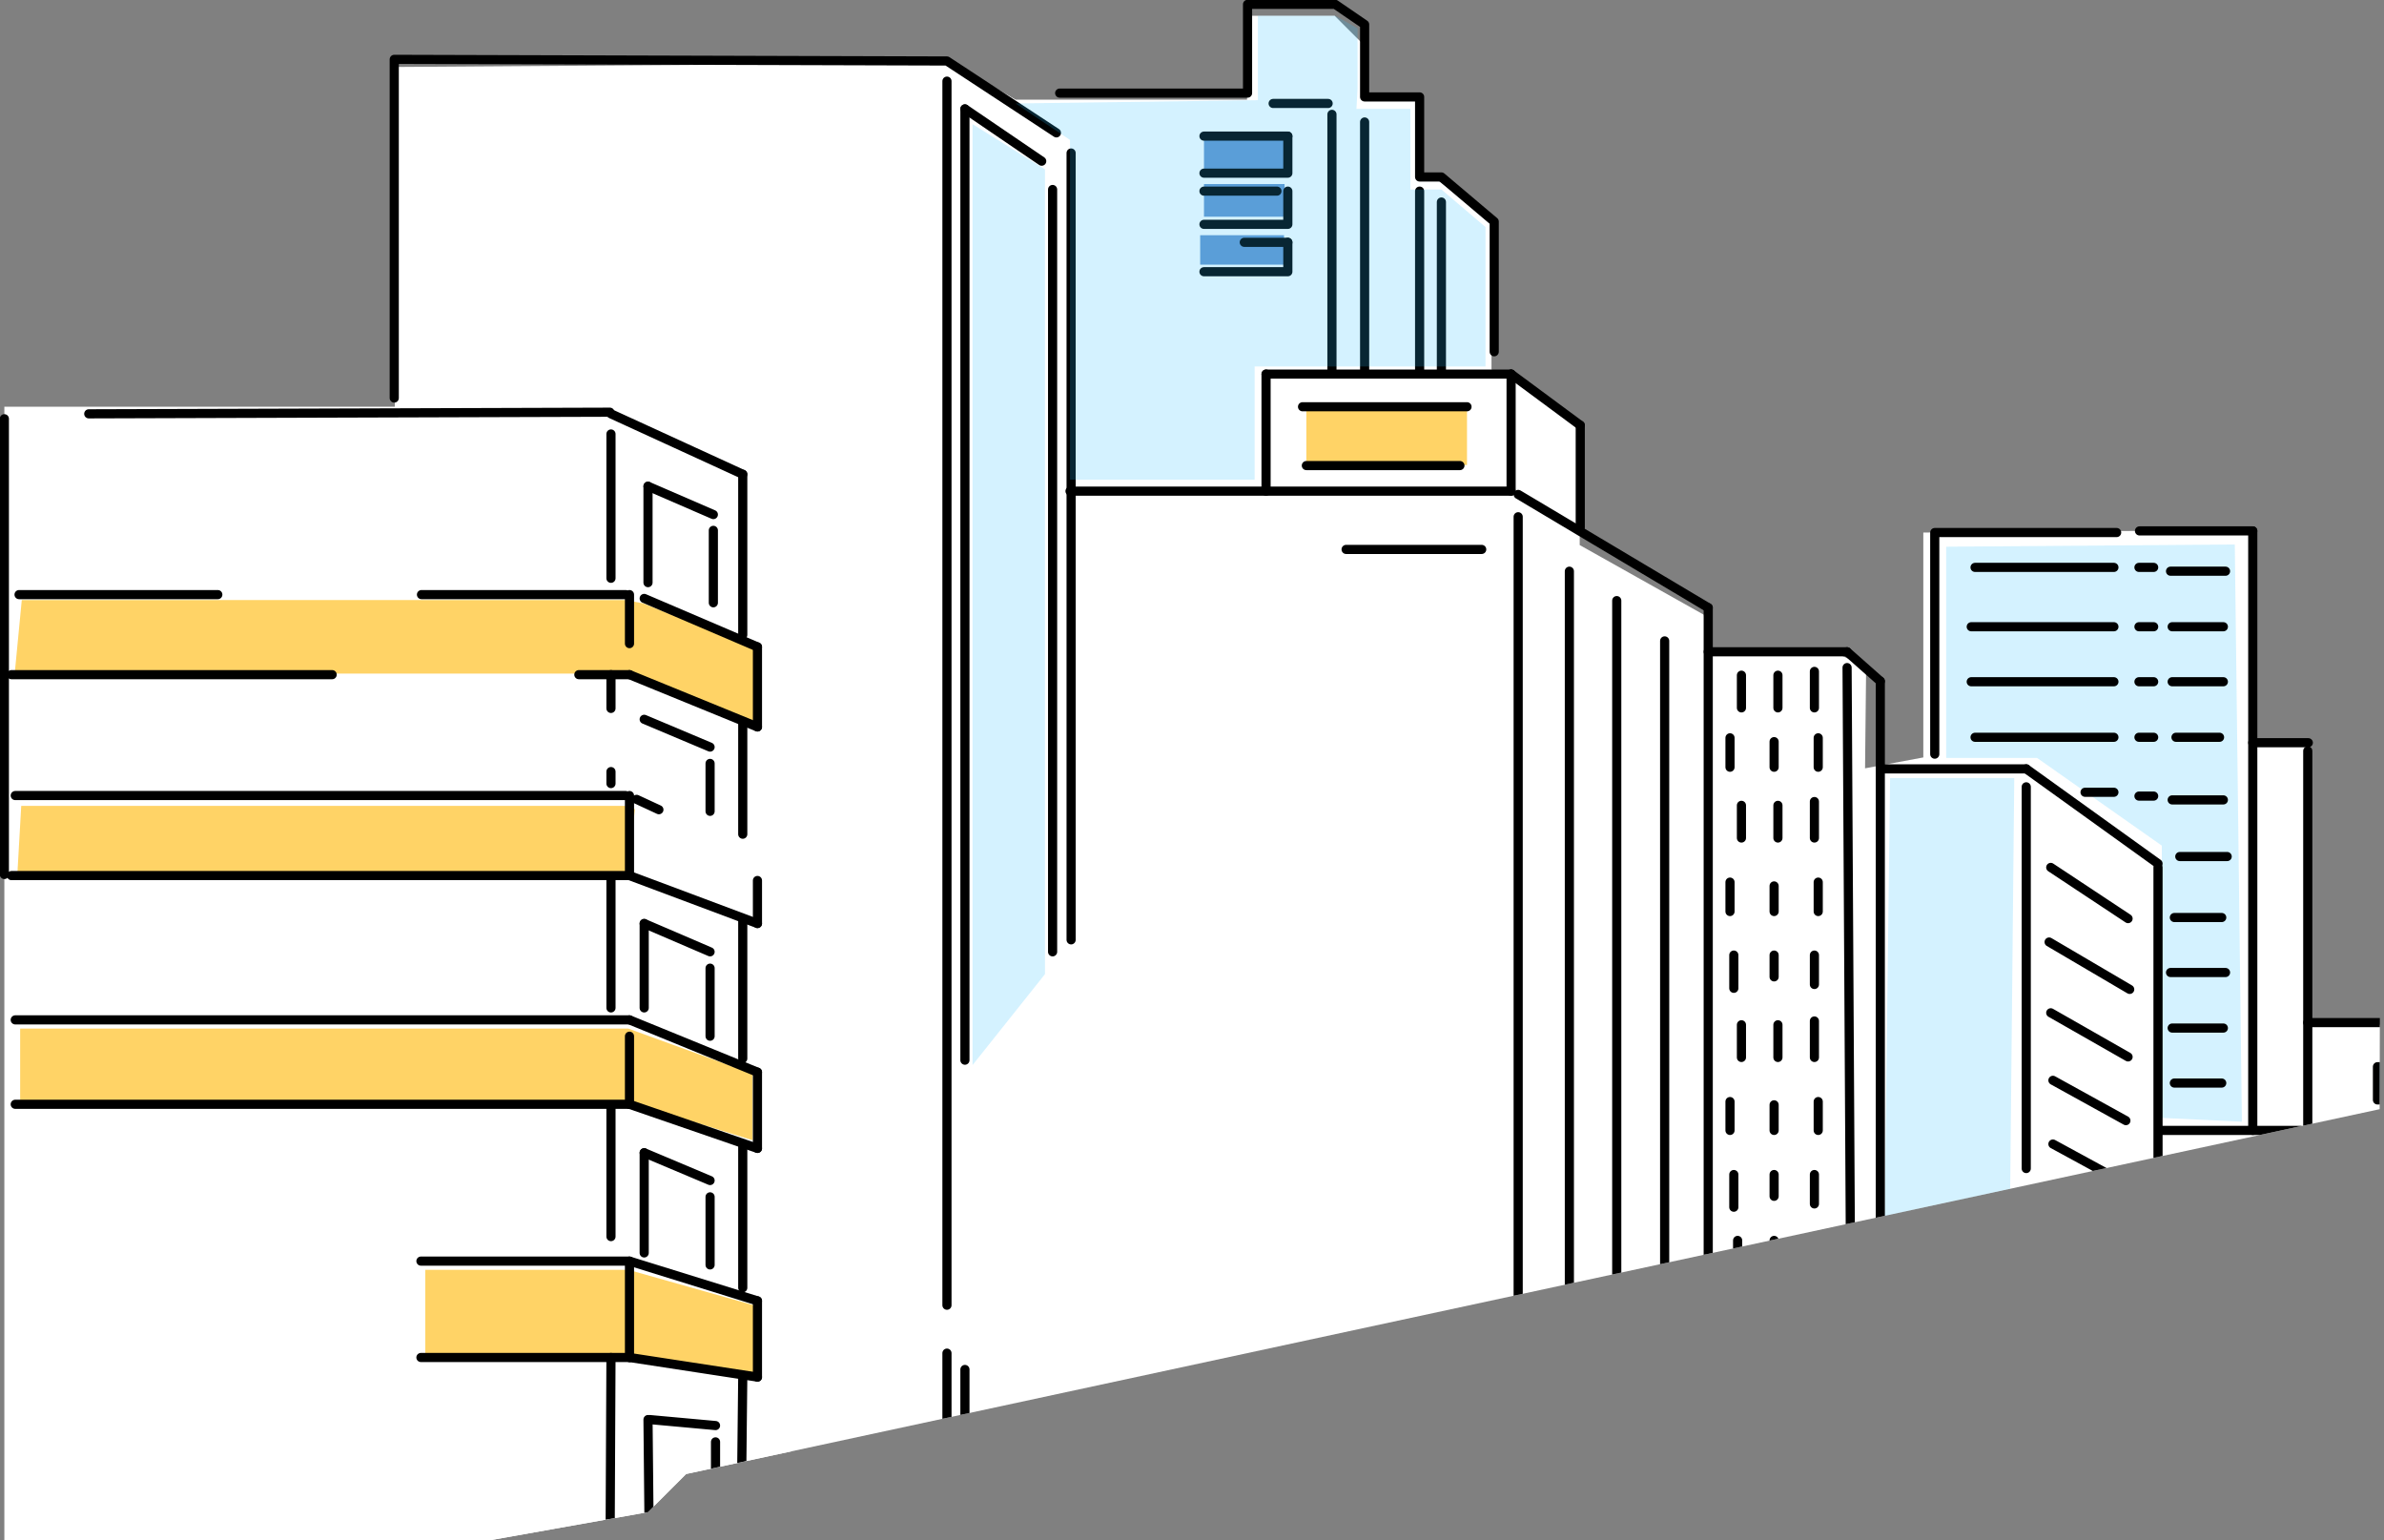 <?xml version="1.0" encoding="utf-8"?>
<!-- Generator: Adobe Illustrator 25.4.1, SVG Export Plug-In . SVG Version: 6.00 Build 0)  -->
<svg version="1.1" id="レイヤー_1" xmlns="http://www.w3.org/2000/svg" xmlns:xlink="http://www.w3.org/1999/xlink" x="0px"
	 y="0px" viewBox="0 0 437.8 282.9" style="enable-background:new 0 0 437.8 282.9;" xml:space="preserve">
<rect x="0" y="0" width="437.8" height="282.9" fill="#808080" stroke="none"/>
<style type="text/css">
	.st0{clip-path:url(#SVGID_00000038390410645134576830000005757322663868353921_);}
	.st1{fill:#FFFFFF;}
	.st2{fill:none;stroke:#000000;stroke-width:1.68;stroke-linecap:round;stroke-linejoin:round;}
	.st3{opacity:0.2;fill:#2CC2FF;enable-background:new    ;}
	.st4{opacity:0.6;fill:#FFB600;enable-background:new    ;}
	.st5{opacity:0.6;fill:#0051AE;enable-background:new    ;}
	.st6{fill:none;stroke:#000000;stroke-width:1.26;stroke-linecap:round;stroke-linejoin:round;}
</style>
<g id="レイヤー_2_00000078733810346549077010000003122314049740681361_">
	<g id="MV">
		<g>
			<defs>
				<polygon id="SVGID_1_" points="-22,302.8 119,277.7 126,270.7 437,203.7 437.8,-153 -22,-153 				"/>
			</defs>
			<clipPath id="SVGID_00000103972160557570684140000006582614081690682290_">
				<use xlink:href="#SVGID_1_"  style="overflow:visible;"/>
			</clipPath>
			<g style="clip-path:url(#SVGID_00000103972160557570684140000006582614081690682290_);">
				<rect x="0.8" y="74.7" class="st1" width="144.5" height="243.4"/>
				<path class="st1" d="M188.2,286.2l-4.7,16.1l132.9-1.3l-2-6c0,0,58.8-10.2,78.5-12.1h76v-12.2l6.4-8.4l-0.8-9.6l-5.6-7.2v-57.3
					h-44.5l-0.6-51.2h-9.4l-0.9-39.2l-16-0.3h-4.7l-39.6,0.3v41.3l-10.7,2l0.2-18.6l-5.6-2.6h-23.5l-0.7-7l-22.8-12.8V78.7
					l-12.8-10.1l-3.4-0.7V40.5L264,33.1h-3.4l0.7-15.4h-10.8V8.3l-5.4-5.4h-15.4l-0.7,15.4h-42.5l-11.4-6.7L72.5,12.3V312l111.7-9.8
					"/>
				<line class="st2" x1="413.7" y1="136.4" x2="423.9" y2="136.4"/>
				<path class="st2" d="M314.4,294.9c0,0,51.5-15.4,81.3-15.4h75.4"/>
				<polygon class="st3" points="178.6,195.6 191.9,178.9 191.9,31.1 178.6,22.8 				"/>
				<polyline class="st4" points="2.7,123.7 115.5,123.7 138.6,132.6 138.6,119 118.1,110.8 114.8,110.2 4,110.2 				"/>
				<polyline class="st4" points="3.2,160.3 115.3,160.3 116.6,148.6 114.7,148 3.9,148 				"/>
				<polyline class="st4" points="3.7,202.3 115.4,202.3 138.2,209.4 138.2,197.2 115.4,188.9 3.7,188.9 				"/>
				<polyline class="st4" points="78.1,248.9 115.4,248.9 138.4,252.1 138.4,239.7 115.4,233.2 78.1,233.2 				"/>
				<path class="st5" d="M189.1,283.9h0.2c9.5-4.2,15.3,0.8,15.3,0.8l0.7-0.2c10.1-3.5,13,0.3,13,0.3l0.2-0.2
					c2.6-0.8,5.4-0.7,7.9,0.4l0.2,0.1c4.4-3.3,10.3-3.8,15.2-1.5l1.4-0.4c2.6-0.6,5.3-0.1,7.6,1.2l0.5-0.2
					c9.5-4.2,15.3,0.8,15.3,0.8l0.7-0.2c10.1-3.5,13,0.3,13,0.3l0.2-0.2c2.6-0.8,5.4-0.7,7.9,0.4l0.2,0.1c4.4-3.3,10.3-3.9,15.2-1.5
					l1.4-0.4c4.3-1,6.6,4,6.6,4s-1.4-3.2,2.7,7.4l-128.2-1.4C186.2,293.6,187.4,285,189.1,283.9z"/>
				<rect x="436.6" y="195.2" class="st3" width="30" height="5.4"/>
				<rect x="447.3" y="221.7" class="st3" width="18.4" height="5.4"/>
				<polygon class="st3" points="443.3,214.4 466.5,214.4 466.5,209 436.6,209 				"/>
				<path class="st3" d="M457,238.5c-4,0-7.4,1.4-9.2,3.4h-0.6v-5.4h20v5.4h-1.1C464.5,239.9,461,238.5,457,238.5z"/>
				<polygon class="st3" points="369.9,142.9 347.1,142.9 346,230.7 369.1,223.7 				"/>
				<rect x="221.1" y="25" class="st5" width="15.4" height="6.7"/>
				<rect x="221.1" y="33.8" class="st5" width="14.8" height="6"/>
				<rect x="220.4" y="43.2" class="st5" width="15.4" height="5.4"/>
				<rect x="239.9" y="74.7" class="st4" width="29.5" height="10.7"/>
				<path class="st4" d="M444,257.3c0.7,10.7,7.1,9,15.4,11.4c4.7,1.3,10.2-1.8,13.4-4c1.8-1.2,2.7-2.2,2.7-4.7c0-0.7-1.8-1.9-2-2.7
					c-0.5-2.1,1.4-3.7,0-6c-3-5.2-10.8-10.7-16.1-10.7c-2-0.1-4,0.1-6,0.7C445.7,243.1,443.6,252,444,257.3z"/>
				<path class="st4" d="M413.8,253c0,9.7,6.2,12.2,13.4,13.8c12.8,2.7,17-3,19.5-6c1.9-2.4-0.7-6.1-0.7-9.4c0-1.2-2.7-2.4-3.4-3.4
					c-2.7-4-9.2-8.7-15.4-8.7C419.7,239.4,413.7,245.5,413.8,253z"/>
				<path class="st4" d="M397.6,218.4c2.7-1.4,6,1.3,9.4,4.7c2.8,2.8,4.7,8,6.7,12.1s4,7,4,10.7c0,5.6-4.7,9.4-8.1,14.8
					c-0.8,1.3-5.4,2.2-5.7,2c-1.1-0.7-4-0.2-6.4-2.4L397.6,218.4z"/>
				<polygon class="st3" points="410.4,100 357.4,100.4 357.4,139.2 374.1,139.2 397,155.3 397,205.3 411.7,206 				"/>
				<line class="st2" x1="173.9" y1="248.5" x2="173.9" y2="281"/>
				<line class="st2" x1="173.9" y1="14.9" x2="173.9" y2="239.7"/>
				<line class="st2" x1="196.7" y1="28.1" x2="196.7" y2="172.6"/>
				<polyline class="st2" points="194,24.4 173.9,11.2 72.4,10.9 72.4,73.1 				"/>
				<line class="st2" x1="278.8" y1="94.9" x2="278.8" y2="279.5"/>
				<line class="st2" x1="313.7" y1="111.6" x2="313.7" y2="243.9"/>
				<line class="st2" x1="278.8" y1="90.8" x2="313.7" y2="111.6"/>
				<line class="st2" x1="277.5" y1="90.2" x2="196.5" y2="90.2"/>
				<polyline class="st2" points="355.3,138.5 355.3,97.8 388.7,97.8 				"/>
				<line class="st2" x1="413.7" y1="97.5" x2="413.7" y2="207.6"/>
				<line class="st2" x1="413.7" y1="97.5" x2="392.9" y2="97.5"/>
				<line class="st2" x1="423.8" y1="137.9" x2="423.8" y2="207.6"/>
				<line class="st2" x1="372.1" y1="144.5" x2="372.1" y2="214.6"/>
				<line class="st2" x1="396.3" y1="159.3" x2="396.3" y2="261.4"/>
				<line class="st2" x1="372.1" y1="141.2" x2="345.4" y2="141.2"/>
				<line class="st2" x1="396.3" y1="158.6" x2="372.1" y2="141.2"/>
				<line class="st2" x1="339.2" y1="122.6" x2="339.9" y2="244.6"/>
				<line class="st2" x1="345.3" y1="125.1" x2="345.3" y2="244.6"/>
				<line class="st2" x1="339.2" y1="119.7" x2="345.3" y2="125.1"/>
				<line class="st2" x1="339.2" y1="119.7" x2="313.7" y2="119.7"/>
				<line class="st2" x1="277.5" y1="68.7" x2="277.5" y2="90.2"/>
				<line class="st2" x1="232.5" y1="68.7" x2="232.5" y2="90.2"/>
				<line class="st2" x1="277.5" y1="68.7" x2="232.5" y2="68.7"/>
				<line class="st2" x1="191.3" y1="29.6" x2="177.2" y2="20"/>
				<line class="st2" x1="193.3" y1="264.7" x2="193.3" y2="277.3"/>
				<line class="st2" x1="193.3" y1="34.8" x2="193.3" y2="174.8"/>
				<line class="st2" x1="177.2" y1="251.5" x2="177.2" y2="282.4"/>
				<line class="st2" x1="177.2" y1="20" x2="177.2" y2="194.7"/>
				<line class="st2" x1="408.7" y1="104.9" x2="398.6" y2="104.9"/>
				<line class="st2" x1="395.5" y1="104.2" x2="392.8" y2="104.2"/>
				<line class="st2" x1="388.2" y1="104.2" x2="362.7" y2="104.2"/>
				<line class="st2" x1="408.3" y1="115.1" x2="398.9" y2="115.1"/>
				<line class="st2" x1="395.5" y1="115.1" x2="392.8" y2="115.1"/>
				<line class="st2" x1="388.2" y1="115.1" x2="362" y2="115.1"/>
				<line class="st2" x1="408.3" y1="125.2" x2="398.9" y2="125.2"/>
				<line class="st2" x1="395.5" y1="125.2" x2="392.8" y2="125.2"/>
				<line class="st2" x1="388.2" y1="125.2" x2="362" y2="125.2"/>
				<line class="st2" x1="407.6" y1="135.4" x2="399.6" y2="135.4"/>
				<line class="st2" x1="395.5" y1="135.4" x2="392.8" y2="135.4"/>
				<line class="st2" x1="388.2" y1="135.4" x2="362.7" y2="135.4"/>
				<line class="st2" x1="408.3" y1="146.9" x2="398.9" y2="146.9"/>
				<line class="st2" x1="395.5" y1="146.2" x2="392.8" y2="146.2"/>
				<line class="st2" x1="388.2" y1="145.5" x2="382.9" y2="145.5"/>
				<line class="st2" x1="408" y1="168.5" x2="399.3" y2="168.5"/>
				<line class="st2" x1="409" y1="157.3" x2="400.3" y2="157.3"/>
				<line class="st2" x1="408.7" y1="178.6" x2="398.6" y2="178.6"/>
				<line class="st2" x1="408.3" y1="188.8" x2="398.9" y2="188.8"/>
				<line class="st2" x1="408" y1="198.9" x2="399.3" y2="198.9"/>
				<line class="st2" x1="333.2" y1="147.2" x2="333.2" y2="153.9"/>
				<line class="st2" x1="326.5" y1="147.9" x2="326.5" y2="153.9"/>
				<line class="st2" x1="319.8" y1="147.9" x2="319.8" y2="153.9"/>
				<line class="st2" x1="333.9" y1="162" x2="333.9" y2="167.4"/>
				<line class="st2" x1="325.8" y1="162.7" x2="325.8" y2="167.4"/>
				<line class="st2" x1="317.7" y1="162" x2="317.7" y2="167.4"/>
				<line class="st2" x1="333.2" y1="123.3" x2="333.2" y2="130"/>
				<line class="st2" x1="326.5" y1="124" x2="326.5" y2="130"/>
				<line class="st2" x1="319.8" y1="124" x2="319.8" y2="130"/>
				<line class="st2" x1="333.9" y1="135.5" x2="333.9" y2="140.9"/>
				<line class="st2" x1="325.8" y1="136.2" x2="325.8" y2="140.9"/>
				<line class="st2" x1="317.7" y1="135.5" x2="317.7" y2="140.9"/>
				<line class="st2" x1="318.4" y1="175.4" x2="318.4" y2="181.5"/>
				<line class="st2" x1="325.8" y1="175.4" x2="325.8" y2="179.4"/>
				<line class="st2" x1="333.2" y1="175.4" x2="333.2" y2="180.8"/>
				<line class="st2" x1="333.2" y1="187.5" x2="333.2" y2="194.2"/>
				<line class="st2" x1="326.5" y1="188.2" x2="326.5" y2="194.2"/>
				<line class="st2" x1="319.8" y1="188.2" x2="319.8" y2="194.2"/>
				<line class="st2" x1="333.9" y1="202.3" x2="333.9" y2="207.6"/>
				<line class="st2" x1="325.8" y1="202.9" x2="325.8" y2="207.6"/>
				<line class="st2" x1="317.7" y1="202.3" x2="317.7" y2="207.6"/>
				<line class="st2" x1="318.4" y1="215.7" x2="318.4" y2="221.7"/>
				<line class="st2" x1="325.8" y1="215.7" x2="325.8" y2="219.7"/>
				<line class="st2" x1="333.2" y1="215.7" x2="333.2" y2="221.1"/>
				<line class="st2" x1="332.5" y1="227.1" x2="332.5" y2="233.8"/>
				<line class="st2" x1="325.8" y1="227.8" x2="325.8" y2="233.8"/>
				<line class="st2" x1="319.1" y1="227.8" x2="319.1" y2="233.8"/>
				<path class="st2" d="M435.7,241.3c-0.6-0.5-1.4-0.7-2.1-0.4"/>
				<path class="st2" d="M443.4,248.4c-0.2-0.8-0.8-1.4-1.5-1.6"/>
				<path class="st2" d="M438.1,243.6c0,0-0.6-2.3-2.5-2.3"/>
				<path class="st2" d="M429.7,239.3c0,0,2.3-1.2,3.8,1.7"/>
				<path class="st2" d="M429.3,239.1c-0.7-0.4-1.5-0.4-2.1,0"/>
				<path class="st2" d="M423.2,240.3c0,0,1-2.5,4-1.3"/>
				<path class="st2" d="M443.5,248.4c0.3,0,1.7,0.1,1.6,2"/>
				<path class="st2" d="M445.3,250.9c0,0,1.9,0.5,0.3,2.6"/>
				<path class="st2" d="M420.7,242.6c0,0,0.6-2.3,2.5-2.3"/>
				<path class="st2" d="M417.6,262.3c0.1,0.8,0.6,1.4,1.3,1.7"/>
				<path class="st2" d="M441.5,246.3c-0.1-1.6-1.5-2.8-3.1-2.6c-0.1,0-0.1,0-0.2,0"/>
				<path class="st2" d="M442.9,255.9c0,0,2.3,0.3,2.7-2.5"/>
				<path class="st2" d="M441.7,265.4c1-0.3,1.8-1.2,2-2.2"/>
				<path class="st2" d="M437.3,266.6c0,0,3,1,4.4-1.2"/>
				<path class="st2" d="M444.6,255.6c0.3,0,1.7,0.1,1.6,2"/>
				<path class="st2" d="M446.4,258c0,0,1.9,0.5,0.3,2.6"/>
				<path class="st2" d="M434.2,266.8c0.8,0.8,2.1,0.9,3,0.1c0.1-0.1,0.1-0.1,0.2-0.2"/>
				<path class="st2" d="M434.1,266.8c0,0-0.6,1.8-2,0"/>
				<path class="st2" d="M423.3,265.5c0.5,0.6,1.3,0.8,2,0.6"/>
				<path class="st2" d="M429.5,266.2c0,0-1.7,2.1-4.1,0"/>
				<path class="st2" d="M432.6,264.8c0,0-1.2,2-3,1.4"/>
				<path class="st2" d="M443.9,263c0,0,2.3,0.3,2.7-2.6"/>
				<path class="st2" d="M423.2,265.5c0,0-3,0.6-4.3-1.4"/>
				<path class="st6" d="M423.8,266c0,0,2.4,4.7,2.8,5.5c0.3,1.5,0.6,3.1,0.7,4.6"/>
				<path class="st6" d="M431.3,266.1c-0.3,1.4-0.8,2.7-1.3,4c-0.5,2-0.8,4-0.9,6"/>
				<path class="st6" d="M424.9,266.3c0.8,1.8,1.8,3.4,2.9,5c0.4,0.4,0.8-0.8,0.9-1.2c0.2-1,0.1-2-0.3-3"/>
				<path class="st2" d="M429.1,266.6c0,0,0.4,2.3,0.9,1c0.2-0.4,0.3-0.8,0.3-1.2"/>
				<path class="st2" d="M463.9,242.7c-0.6-0.5-1.4-0.7-2.1-0.4"/>
				<path class="st2" d="M471.6,249.7c-0.2-0.8-0.7-1.4-1.5-1.6"/>
				<path class="st2" d="M466.4,244.9c0,0-0.6-2.3-2.5-2.3"/>
				<path class="st2" d="M457.9,240.7c0,0,2.3-1.2,3.8,1.7"/>
				<path class="st2" d="M457.5,240.4c-0.7-0.4-1.5-0.4-2.1,0"/>
				<path class="st2" d="M451.4,241.7c0,0,1-2.5,3.9-1.3"/>
				<path class="st2" d="M471.7,249.8c0.3,0,1.7,0.1,1.5,2"/>
				<path class="st2" d="M473.5,252.2c0,0,2,0.5,0.3,2.6"/>
				<path class="st2" d="M448.9,244c0,0,0.6-2.3,2.5-2.3"/>
				<path class="st2" d="M445.8,263.7c0.1,0.8,0.6,1.4,1.3,1.7"/>
				<path class="st2" d="M469.7,247.7c-0.1-1.6-1.5-2.8-3.1-2.6c-0.1,0-0.1,0-0.2,0"/>
				<path class="st2" d="M471.1,257.3c0,0,2.3,0.3,2.7-2.5"/>
				<path class="st2" d="M469.9,266.7c1-0.3,1.8-1.2,2-2.2"/>
				<path class="st2" d="M465.5,268c0,0,3,1,4.4-1.2"/>
				<path class="st2" d="M472.7,256.9c0.3,0,1.7,0.1,1.6,2"/>
				<path class="st2" d="M474.6,259.4c0,0,2,0.5,0.3,2.6"/>
				<path class="st2" d="M462.4,268.1c0.8,0.8,2.1,0.9,3,0.1c0.1-0.1,0.1-0.1,0.2-0.2"/>
				<path class="st2" d="M462.3,268.1c0,0-0.6,1.8-2,0"/>
				<path class="st2" d="M451.5,266.9c0.5,0.6,1.3,0.8,2,0.6"/>
				<path class="st2" d="M457.7,267.6c0,0-1.7,2.1-4.1,0"/>
				<path class="st2" d="M460.8,266.1c0,0-1.2,2-3,1.4"/>
				<path class="st2" d="M472.1,264.4c0,0,2.3,0.3,2.7-2.5"/>
				<path class="st2" d="M451.4,266.9c0,0-3,0.6-4.3-1.4"/>
				<path class="st6" d="M452,267.3c0,0,2.4,4.7,2.8,5.5c0.4,0.8,0.6,1.7,0.7,2.6"/>
				<path class="st6" d="M459.5,267.5c-0.3,1.4-0.8,2.7-1.3,4c-0.5,1.3-0.8,2.6-0.9,4"/>
				<path class="st6" d="M453.1,267.6c0.8,1.7,1.8,3.4,2.9,5c0.4,0.4,0.8-0.8,0.9-1.2c0.3-1,0.2-2.1-0.3-3"/>
				<path class="st2" d="M457.3,268c0,0,0.4,2.3,0.9,0.9c0.2-0.4,0.3-0.8,0.3-1.2"/>
				<line class="st2" x1="112" y1="75.7" x2="16.3" y2="76"/>
				<line class="st2" x1="40" y1="109.2" x2="3.5" y2="109.2"/>
				<line class="st2" x1="114.9" y1="109.2" x2="77.4" y2="109.2"/>
				<line class="st2" x1="61" y1="123.9" x2="2.1" y2="123.9"/>
				<line class="st2" x1="115.6" y1="123.9" x2="106.3" y2="123.9"/>
				<line class="st2" x1="114.9" y1="146.1" x2="2.8" y2="146.1"/>
				<line class="st2" x1="115.6" y1="160.8" x2="2.1" y2="160.8"/>
				<line class="st2" x1="115.6" y1="187.3" x2="2.8" y2="187.3"/>
				<line class="st2" x1="115.6" y1="202.8" x2="2.8" y2="202.8"/>
				<line class="st2" x1="136.4" y1="87.1" x2="112.2" y2="76"/>
				<line class="st2" x1="112.2" y1="79.7" x2="112.2" y2="106.2"/>
				<line class="st2" x1="112.2" y1="141.7" x2="112.2" y2="143.9"/>
				<line class="st2" x1="112.2" y1="123.9" x2="112.2" y2="130.1"/>
				<line class="st2" x1="112.2" y1="161.5" x2="112.2" y2="185.1"/>
				<line class="st2" x1="136.4" y1="168.9" x2="136.4" y2="194.4"/>
				<line class="st2" x1="136.4" y1="132.8" x2="136.4" y2="153.2"/>
				<line class="st2" x1="136.4" y1="87.1" x2="136.4" y2="116.6"/>
				<line class="st2" x1="139.1" y1="118.8" x2="118.3" y2="109.9"/>
				<line class="st2" x1="139.1" y1="133.5" x2="115.6" y2="123.9"/>
				<line class="st2" x1="139.1" y1="118.8" x2="139.1" y2="133.5"/>
				<line class="st2" x1="121" y1="148.7" x2="116.9" y2="146.8"/>
				<line class="st2" x1="139.1" y1="169.6" x2="115.6" y2="160.8"/>
				<line class="st2" x1="139.1" y1="161.7" x2="139.1" y2="169.6"/>
				<line class="st2" x1="139.1" y1="196.9" x2="115.6" y2="187.3"/>
				<line class="st2" x1="139.1" y1="210.9" x2="115.6" y2="202.8"/>
				<line class="st2" x1="139.1" y1="196.9" x2="139.1" y2="210.9"/>
				<line class="st2" x1="115.6" y1="109.2" x2="115.6" y2="118.2"/>
				<line class="st2" x1="115.6" y1="146.1" x2="115.6" y2="160.1"/>
				<line class="st2" x1="115.6" y1="190.3" x2="115.6" y2="202.8"/>
				<line class="st2" x1="131" y1="97.4" x2="131" y2="110.7"/>
				<line class="st2" x1="119" y1="89.3" x2="119" y2="107"/>
				<line class="st2" x1="131" y1="94.5" x2="119" y2="89.3"/>
				<line class="st2" x1="130.4" y1="140.2" x2="130.4" y2="149"/>
				<line class="st2" x1="130.4" y1="137.2" x2="118.3" y2="132.1"/>
				<line class="st2" x1="130.4" y1="177.8" x2="130.4" y2="190.3"/>
				<line class="st2" x1="118.3" y1="169.6" x2="118.3" y2="185.1"/>
				<line class="st2" x1="130.4" y1="174.8" x2="118.3" y2="169.6"/>
				<line class="st2" x1="115.6" y1="231.6" x2="77.3" y2="231.6"/>
				<line class="st2" x1="115.6" y1="249.3" x2="77.3" y2="249.3"/>
				<line class="st2" x1="112.2" y1="203.6" x2="112.2" y2="227.1"/>
				<line class="st2" x1="136.4" y1="210.2" x2="136.4" y2="236.5"/>
				<line class="st2" x1="139.1" y1="238.9" x2="115.6" y2="231.6"/>
				<line class="st2" x1="139.1" y1="252.9" x2="115.6" y2="249.3"/>
				<line class="st2" x1="139.1" y1="238.9" x2="139.1" y2="252.9"/>
				<line class="st2" x1="115.6" y1="232.3" x2="115.6" y2="249.3"/>
				<line class="st2" x1="130.4" y1="219.8" x2="130.4" y2="232.3"/>
				<line class="st2" x1="118.3" y1="211.7" x2="118.3" y2="230.1"/>
				<line class="st2" x1="130.4" y1="216.8" x2="118.3" y2="211.7"/>
				<line class="st2" x1="131.4" y1="264.8" x2="131.4" y2="289.7"/>
				<line class="st2" x1="119" y1="260.7" x2="119.3" y2="290.7"/>
				<line class="st2" x1="131.4" y1="261.8" x2="119.3" y2="260.7"/>
				<line class="st2" x1="112.2" y1="249.3" x2="112" y2="291.7"/>
				<line class="st2" x1="136.4" y1="252.8" x2="136" y2="289.7"/>
				<line class="st2" x1="390.8" y1="168.7" x2="376.6" y2="159.3"/>
				<line class="st2" x1="391.1" y1="181.7" x2="376.3" y2="173"/>
				<line class="st2" x1="390.8" y1="194.1" x2="376.6" y2="186"/>
				<line class="st2" x1="390.4" y1="205.8" x2="377" y2="198.4"/>
				<line class="st2" x1="390.4" y1="217.4" x2="377" y2="210.1"/>
				<line class="st2" x1="391.4" y1="229.1" x2="378" y2="221.7"/>
				<line class="st2" x1="290.2" y1="78.1" x2="290.2" y2="96.9"/>
				<line class="st2" x1="277.5" y1="68.7" x2="290.2" y2="78.1"/>
				<line class="st2" x1="220.4" y1="286.2" x2="220.4" y2="278.1"/>
				<line class="st2" x1="429.2" y1="207.6" x2="397" y2="207.6"/>
				<line class="st2" x1="429.2" y1="236.4" x2="429.2" y2="207.6"/>
				<line class="st2" x1="444" y1="220.4" x2="429.2" y2="207.6"/>
				<line class="st2" x1="444" y1="245.9" x2="444" y2="220.4"/>
				<line class="st2" x1="444" y1="272.1" x2="444" y2="266.7"/>
				<polyline class="st2" points="423.8,187.8 468.9,187.8 468.9,244.8 				"/>
				<path class="st2" d="M382.7,255.5c-2.1-3.4-6.2-7.2-13.9-8.3h-62.4"/>
				<path class="st2" d="M288.6,256.1c-1.2,1.6-2.2,3.4-3,5.3h99.4c-0.2-1.3-0.6-2.6-1.1-3.8"/>
				<path class="st2" d="M323.1,261.1c0,0-4.1-13.8-18.2-13.8c-2.5,0-5,0.5-7.3,1.4"/>
				<line class="st2" x1="288.2" y1="104.9" x2="288.2" y2="243.2"/>
				<line class="st2" x1="296.9" y1="110.3" x2="296.9" y2="244.6"/>
				<line class="st2" x1="305.7" y1="117.7" x2="305.7" y2="243.2"/>
				<line class="st2" x1="269.4" y1="74.7" x2="239.2" y2="74.7"/>
				<line class="st2" x1="268.1" y1="85.5" x2="239.9" y2="85.5"/>
				<line class="st2" x1="272.1" y1="100.9" x2="247.2" y2="100.9"/>
				<polyline class="st2" points="465.1,195.9 436.6,195.9 436.6,202 465.1,202 				"/>
				<line class="st2" x1="443.1" y1="214.4" x2="464.7" y2="214.4"/>
				<polyline class="st2" points="456.7,209 437.2,209 437.2,210.5 				"/>
				<line class="st2" x1="465.1" y1="209" x2="460.8" y2="209"/>
				<line class="st2" x1="464.2" y1="221.1" x2="448" y2="221.1"/>
				<line class="st2" x1="448" y1="227.8" x2="464.4" y2="227.8"/>
				<line class="st2" x1="464.1" y1="235.8" x2="447.9" y2="235.8"/>
				<line class="st2" x1="447.6" y1="241.9" x2="448" y2="241.9"/>
				<polyline class="st2" points="274.4,64.6 274.4,40.7 264.7,32.5 260.7,32.5 260.7,17.8 250.6,17.8 250.6,4.5 245.2,0.8 
					229.1,0.8 229.1,17.1 194.6,17.1 				"/>
				<line class="st2" x1="250.6" y1="22.4" x2="250.6" y2="68"/>
				<line class="st2" x1="243.9" y1="19" x2="233.8" y2="19"/>
				<line class="st2" x1="244.6" y1="21" x2="244.6" y2="68"/>
				<line class="st2" x1="260.7" y1="35.1" x2="260.7" y2="68"/>
				<line class="st2" x1="264.7" y1="37.1" x2="264.7" y2="68"/>
				<polyline class="st2" points="236.5,25 236.5,31.8 221.1,31.8 				"/>
				<polyline class="st2" points="236.5,35.1 236.5,41.2 221.1,41.2 				"/>
				<polyline class="st2" points="236.5,44.5 236.5,49.9 221.1,49.9 				"/>
				<line class="st2" x1="236.5" y1="25" x2="221.1" y2="25"/>
				<line class="st2" x1="234.5" y1="35.1" x2="221.1" y2="35.1"/>
				<line class="st2" x1="236.5" y1="44.5" x2="228.5" y2="44.5"/>
				<path class="st2" d="M228.4,285.3c-4-2.3-7.8,0.6-7.8,0.6"/>
				<path class="st2" d="M205.4,283.8c0,0,7.2-6.5,15,2.4"/>
				<path class="st2" d="M204,283.2c-4.3-1.6-7.5,2-7.5,2"/>
				<path class="st2" d="M186.2,294.9c0,0-1.5-11.5,10-9.9"/>
				<path class="st2" d="M313,294.9c0,0,1.4-12.1-10.1-10.5"/>
				<path class="st2" d="M242.1,285.5c0,0,5.8-8.1,15.2-1.2"/>
				<path class="st2" d="M228.6,285.6c0,0,2.9-6.2,12.8-0.5"/>
				<path class="st2" d="M289.7,284.8c-4-2.3-7.8,0.6-7.8,0.6"/>
				<path class="st2" d="M266.7,283.3c0,0,7.2-6.5,15,2.4"/>
				<path class="st2" d="M265.3,282.7c-4.3-1.6-7.5,2-7.5,2"/>
				<path class="st2" d="M289.9,285.1c0,0,2.9-6.2,12.8-0.5"/>
				<line class="st2" x1="421.8" y1="267.6" x2="421.8" y2="270.1"/>
				<line class="st2" x1="421.8" y1="213.7" x2="421.8" y2="238.4"/>
				<line class="st2" x1="413.7" y1="260.2" x2="413.7" y2="269.4"/>
				<line class="st2" x1="413.7" y1="212.3" x2="413.7" y2="227.6"/>
				<line class="st2" x1="405.7" y1="214.4" x2="405.7" y2="218.7"/>
				<path class="st2" d="M315.7,302.2c0-4.4-1.5-7.9-5.9-7.9H190.1c-4.4,0-5.9,3.5-5.9,7.9H315.7z"/>
				<line class="st2" x1="296.9" y1="296.2" x2="296.9" y2="301.6"/>
				<line class="st2" x1="271.4" y1="296.9" x2="271.4" y2="301.6"/>
				<line class="st2" x1="248.6" y1="295.6" x2="248.6" y2="301.6"/>
				<line class="st2" x1="224.4" y1="294.9" x2="224.4" y2="301"/>
				<line class="st2" x1="201.6" y1="294.9" x2="201.6" y2="301.6"/>
				<line class="st2" x1="368.1" y1="261.4" x2="368.1" y2="281.5"/>
				<line class="st2" x1="366.1" y1="262" x2="366.1" y2="282.8"/>
				<line class="st2" x1="335.2" y1="282.8" x2="335.2" y2="262"/>
				<line class="st2" x1="333.2" y1="262" x2="333.2" y2="283.5"/>
				<line class="st2" x1="305.7" y1="262" x2="305.7" y2="284.2"/>
				<line class="st2" x1="303" y1="266" x2="303" y2="283.5"/>
				<path class="st2" d="M407.2,223.3c-0.3-0.8-1.1-1.3-2-1c-0.2,0-0.3,0.1-0.4,0.2"/>
				<path class="st2" d="M415.5,238.2c-0.1-2.6-1.6-3.3-1.6-3.3"/>
				<path class="st2" d="M409.9,228.1c0,0-0.5-4.7-2.7-4.8"/>
				<path class="st2" d="M411.5,258.5c2-0.8,2.5-4.5,2.5-4.5"/>
				<path class="st2" d="M406.2,260.9c0,0,3.3,2.2,5.2-2.4"/>
				<path class="st2" d="M400.4,219.1c0,0,2.8-2.5,4.3,3.6"/>
				<path class="st2" d="M400,218.5c-0.5-0.7-1.5-0.8-2.2-0.3c-0.1,0.1-0.2,0.2-0.3,0.3"/>
				<path class="st2" d="M415.6,238.3c0.3,0,2,0.3,1.6,4.2"/>
				<path class="st2" d="M417.5,243.4c0,0,2.2,1.2,0.1,5.3"/>
				<path class="st2" d="M402.5,261.1c1.6,3.4,3.6-0.1,3.6-0.1"/>
				<path class="st2" d="M402.5,261.1c0,0-3.9,2.4-5.4-1.3"/>
				<path class="st2" d="M413.5,233.9c0,0,0.1-5.6-3.6-5.5"/>
				<path class="st2" d="M414.2,253.7c0,0,2.6,0.7,3.3-5.2"/>
				<path class="st6" d="M397,263.1c0.5,0.9,1,2,1.3,2.5c0.4,0.8,0.7,9.5,0.9,11"/>
				<path class="st6" d="M405,262.4c0,0-0.9,1.1-1.1,1.4c-1.9,2.6-2.3,9.7-2.2,12.9"/>
				<path class="st6" d="M397.6,260.9c0.6,1.6,1.6,3,2.7,4.3c0.6,0.6,0.3-1.4-0.5-3.3"/>
				<path class="st6" d="M401.3,261.7c0,0.9,0.2,1.8,0.5,2.6c0.8,1,1.5-1.9,1.5-1.9"/>
				<path class="st2" d="M337.8,279.9c8.2-0.1,16.7-0.3,25.5-0.5"/>
				<path class="st2" d="M308.4,280.5c6.8-0.2,14.2-0.3,22.1-0.5"/>
				<path class="st2" d="M278.1,282.2c5.6-0.6,13.4-1.1,22.8-1.4"/>
				<polygon class="st3" points="249.3,16.3 249.3,5.2 245.2,2.9 231,2.9 231,18.4 186.5,19 196.5,25.7 196.5,88.1 230.4,88.1 
					230.4,67.3 272.8,67.3 272.8,41.7 264.7,34.8 259,34.8 259,20 249.1,20 				"/>
				<line class="st2" x1="0.8" y1="76.9" x2="0.8" y2="160.6"/>
				<polyline class="st2" points="136,289.7 112,291.7 96.3,291.7 				"/>
			</g>
		</g>
	</g>
</g>
</svg>
